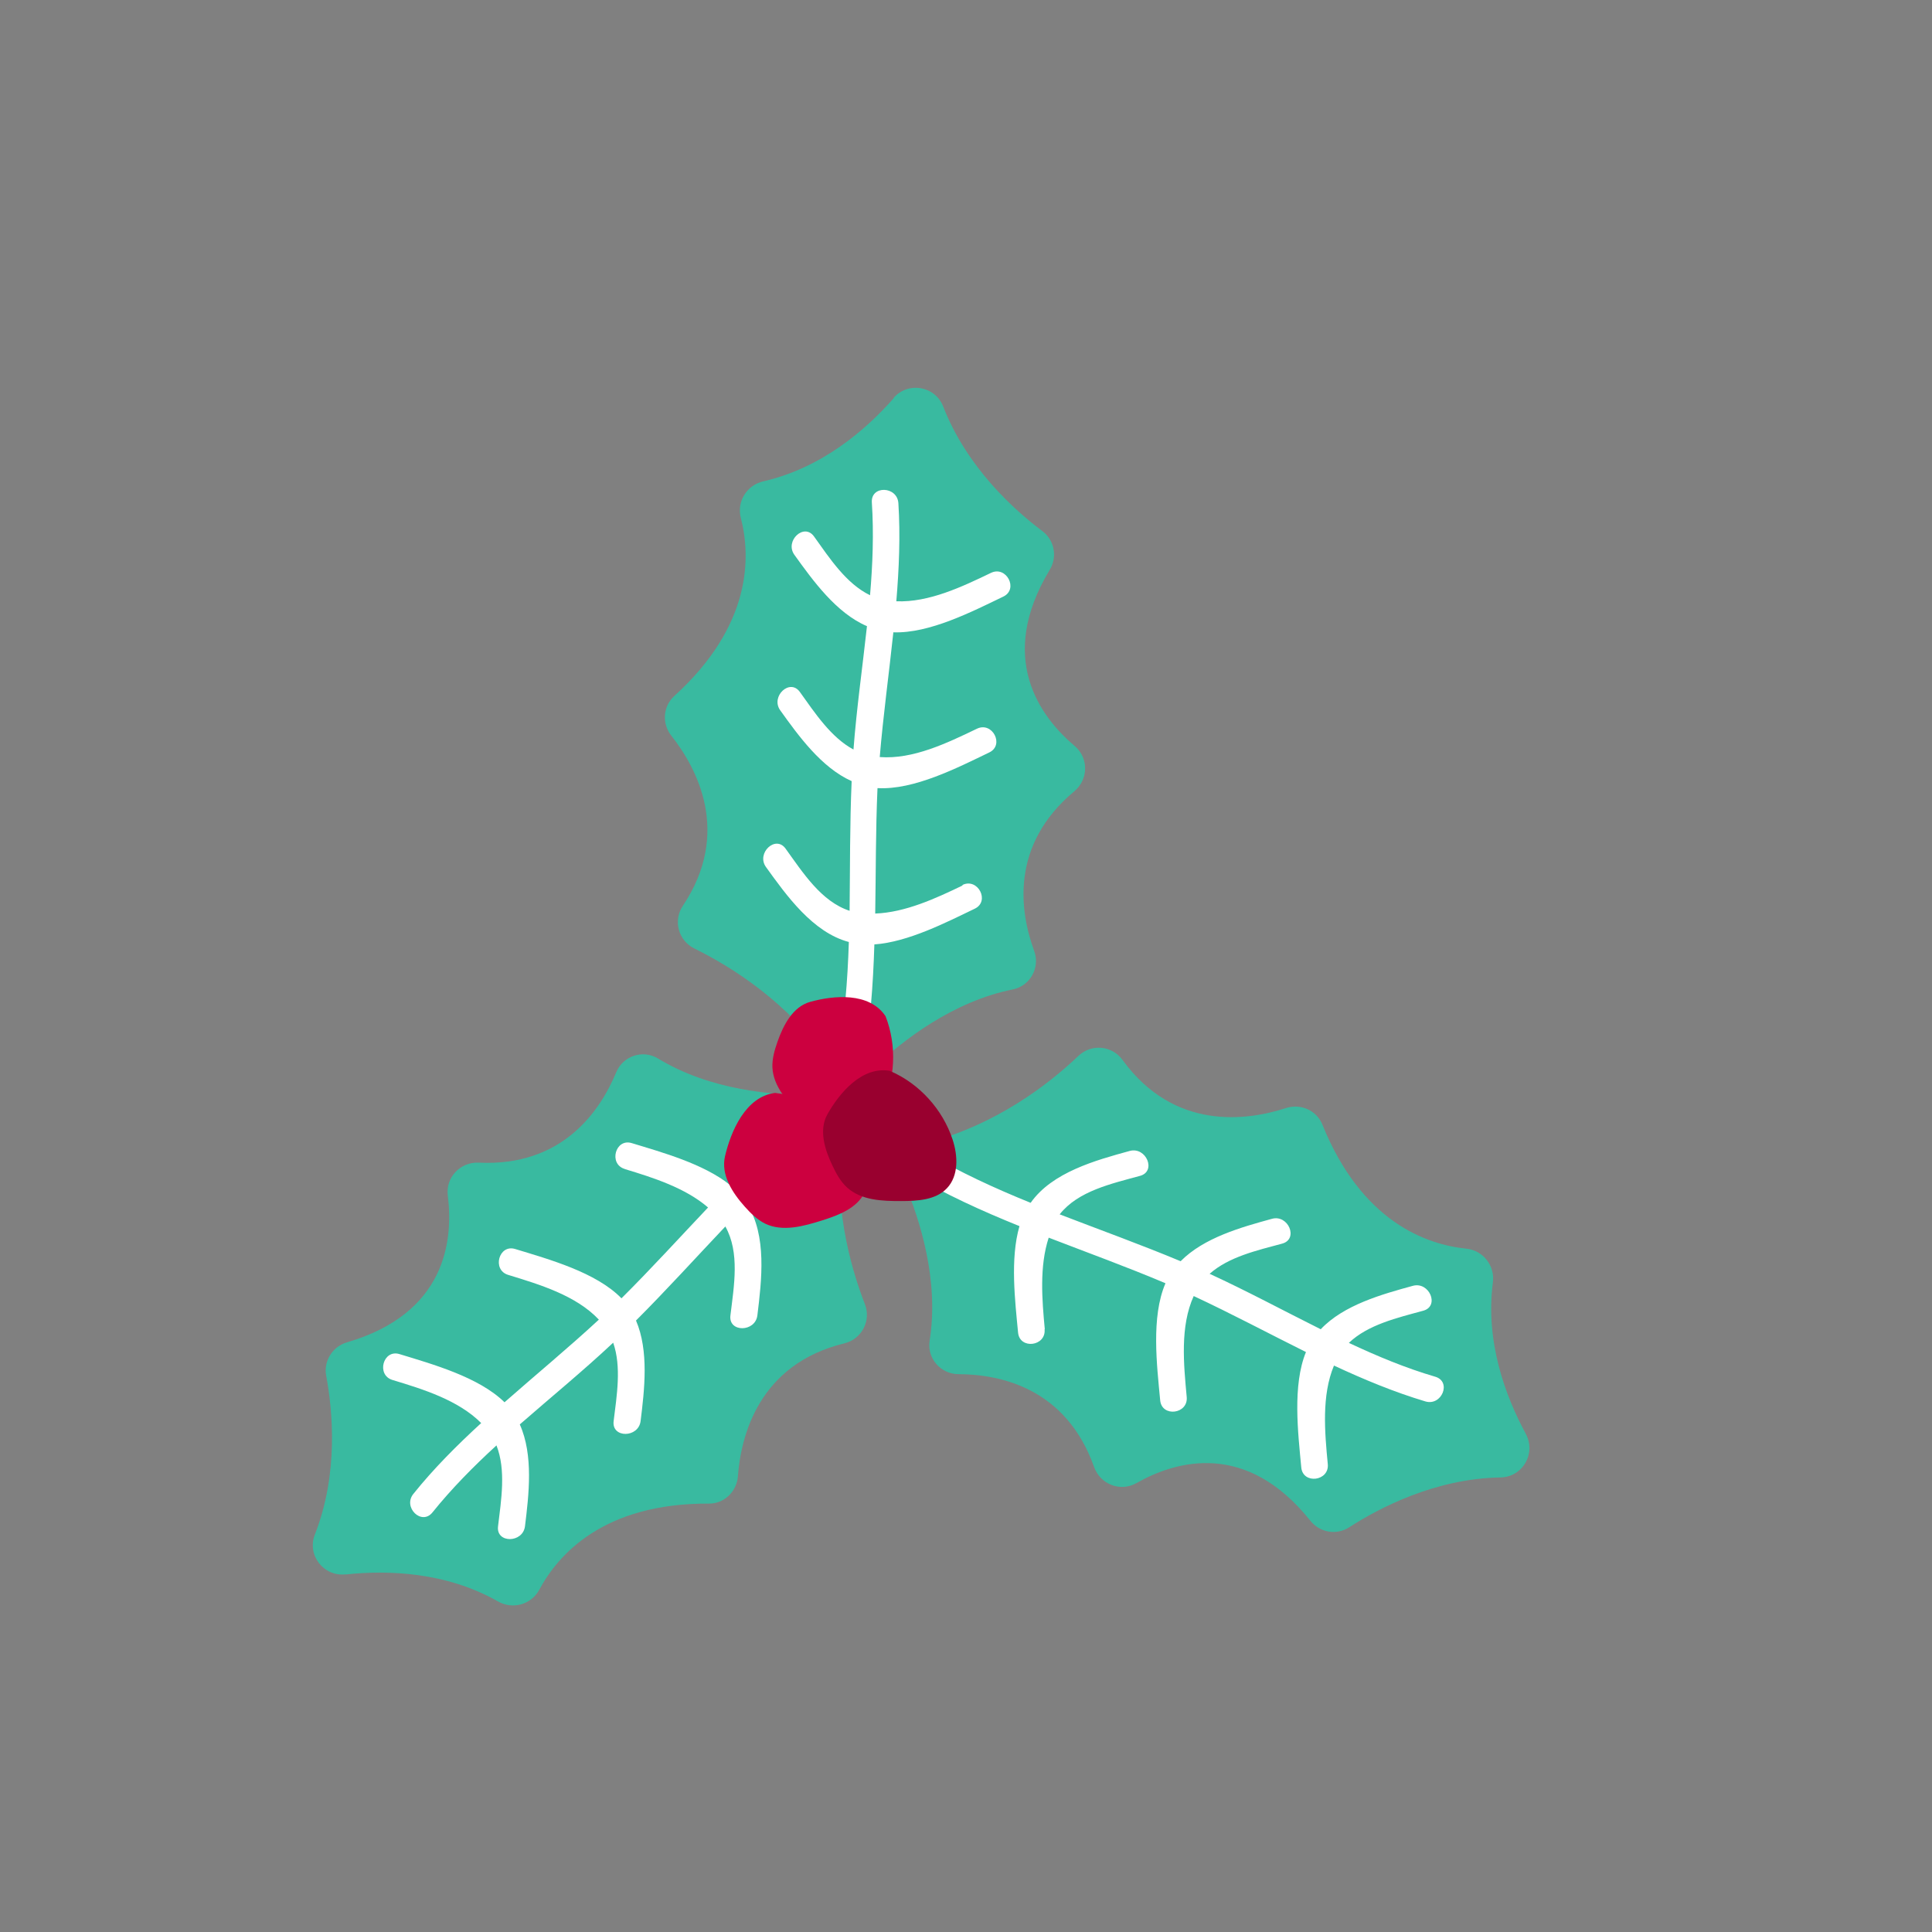 <svg width="108" height="108" viewBox="0 0 108 108" fill="none" xmlns="http://www.w3.org/2000/svg">
<rect x="0" y="0" width="108" height="108" fill="#808080" stroke="none"/>
<g clip-path="url(#clip0_3159_5426)">
<path d="M85.29 80.143C84.16 78.057 83.022 75.014 83.452 71.695C83.576 70.755 82.914 69.902 81.973 69.802C79.752 69.576 76.121 68.32 73.92 62.86C73.595 62.069 72.714 61.68 71.895 61.939C69.729 62.647 65.644 63.236 62.749 59.25C62.163 58.44 61.008 58.335 60.285 59.024C58.645 60.587 55.657 62.925 51.668 63.921C50.695 64.164 50.165 65.226 50.558 66.149C51.418 68.17 52.505 71.561 51.967 74.949C51.812 75.93 52.581 76.809 53.572 76.816C55.933 76.825 59.594 77.602 61.162 82.007C61.506 82.977 62.63 83.414 63.526 82.907C65.752 81.643 69.672 80.527 73.25 85.011C73.774 85.67 74.708 85.835 75.419 85.378C77.077 84.308 80.215 82.65 83.878 82.59C85.119 82.567 85.881 81.25 85.296 80.161L85.29 80.143Z" fill="#39BAA0"/>
<path d="M58.405 74.308C58.249 72.649 58.098 70.788 58.623 69.186C60.787 70.022 62.982 70.816 65.138 71.729C65.138 71.729 65.144 71.735 65.149 71.741C64.339 73.615 64.671 76.323 64.855 78.28C64.945 79.238 66.427 79.054 66.338 78.096C66.168 76.252 65.958 74.146 66.729 72.45C68.836 73.432 70.91 74.538 73.004 75.58C72.241 77.443 72.562 80.104 72.742 82.031C72.831 82.989 74.314 82.805 74.224 81.847C74.053 80.05 73.871 78.01 74.57 76.336C76.237 77.112 77.929 77.817 79.679 78.34C80.599 78.612 81.16 77.231 80.229 76.959C78.573 76.474 76.975 75.806 75.402 75.068C76.477 74.043 78.112 73.667 79.564 73.269C80.49 73.012 79.9 71.627 78.98 71.878C77.272 72.347 75.115 72.942 73.83 74.306C71.754 73.271 69.703 72.165 67.619 71.207C68.693 70.254 70.268 69.9 71.678 69.518C72.604 69.262 72.014 67.876 71.1 68.133C69.409 68.597 67.3 69.181 65.998 70.503C63.765 69.571 61.488 68.751 59.236 67.883C60.271 66.573 62.126 66.172 63.733 65.73C64.659 65.474 64.07 64.088 63.15 64.339C61.256 64.858 58.812 65.529 57.614 67.239C55.609 66.425 53.643 65.529 51.765 64.409C50.94 63.921 50.027 65.092 50.864 65.593C52.842 66.768 54.896 67.696 56.989 68.541C56.458 70.368 56.745 72.737 56.911 74.492C57.001 75.45 58.483 75.266 58.393 74.308L58.405 74.308Z" fill="white"/>
<path d="M49.966 22.251C48.398 24.035 45.943 26.154 42.673 26.907C41.748 27.116 41.174 28.034 41.413 28.953C41.972 31.109 42.046 34.957 37.689 38.911C37.058 39.49 36.993 40.456 37.529 41.127C38.94 42.912 40.912 46.538 38.173 50.633C37.618 51.462 37.918 52.579 38.815 53.022C40.845 54.021 44.079 56.015 46.389 59.412C46.956 60.239 48.134 60.368 48.857 59.68C50.448 58.175 53.261 55.981 56.618 55.309C57.59 55.112 58.155 54.087 57.81 53.153C56.997 50.938 56.463 47.227 60.054 44.234C60.848 43.57 60.865 42.372 60.08 41.706C58.125 40.057 55.712 36.77 58.679 31.856C59.117 31.137 58.95 30.207 58.274 29.692C56.694 28.508 54.057 26.142 52.726 22.727C52.279 21.577 50.772 21.309 49.955 22.239L49.966 22.251Z" fill="#39BAA0"/>
<path d="M53.806 49.5C52.305 50.223 50.606 51.007 48.925 51.068C48.964 48.748 48.948 46.421 49.052 44.074C49.052 44.074 49.058 44.068 49.059 44.056C51.092 44.17 53.525 42.917 55.297 42.064C56.167 41.651 55.475 40.317 54.611 40.736C52.941 41.538 51.038 42.46 49.178 42.32C49.37 40.004 49.693 37.679 49.939 35.347C51.955 35.419 54.341 34.189 56.082 33.352C56.953 32.94 56.261 31.606 55.396 32.024C53.775 32.804 51.926 33.685 50.105 33.612C50.257 31.776 50.336 29.95 50.22 28.125C50.154 27.168 48.671 27.12 48.737 28.089C48.85 29.813 48.784 31.544 48.636 33.274C47.298 32.624 46.383 31.214 45.504 29.988C44.947 29.209 43.854 30.239 44.405 31.012C45.439 32.449 46.742 34.267 48.464 35.003C48.212 37.305 47.884 39.612 47.71 41.899C46.45 41.221 45.563 39.865 44.713 38.681C44.156 37.902 43.063 38.932 43.614 39.705C44.631 41.124 45.917 42.912 47.608 43.665C47.502 46.084 47.521 48.5 47.493 50.914C45.909 50.396 44.891 48.792 43.915 47.44C43.358 46.66 42.265 47.691 42.816 48.464C43.964 50.058 45.434 52.123 47.451 52.658C47.381 54.823 47.216 56.973 46.82 59.124C46.643 60.069 48.063 60.513 48.234 59.562C48.651 57.299 48.806 55.053 48.878 52.794C50.768 52.661 52.896 51.561 54.487 50.798C55.357 50.386 54.666 49.052 53.801 49.47L53.806 49.5Z" fill="white"/>
<path d="M19.318 88.014C21.674 87.762 24.924 87.864 27.834 89.519C28.654 89.989 29.699 89.7 30.146 88.868C31.197 86.905 33.735 84.022 39.628 84.052C40.482 84.06 41.181 83.383 41.249 82.53C41.416 80.261 42.421 76.255 47.203 75.094C48.17 74.857 48.711 73.831 48.348 72.902C47.526 70.787 46.498 67.142 47.095 63.074C47.237 62.08 46.458 61.189 45.454 61.206C43.258 61.236 39.709 60.955 36.779 59.169C35.931 58.656 34.824 59.027 34.446 59.944C33.538 62.13 31.428 65.219 26.763 64.993C25.732 64.945 24.903 65.815 25.033 66.839C25.352 69.375 24.904 73.43 19.399 75.036C18.592 75.272 18.081 76.073 18.233 76.901C18.596 78.839 18.938 82.372 17.603 85.776C17.148 86.929 18.081 88.138 19.312 88.008L19.318 88.014Z" fill="#39BAA0"/>
<path d="M34.926 65.351C36.523 65.835 38.302 66.4 39.581 67.499C37.986 69.182 36.419 70.907 34.753 72.564C34.753 72.564 34.747 72.57 34.74 72.576C33.316 71.117 30.68 70.395 28.801 69.821C27.882 69.538 27.491 70.988 28.404 71.266C30.171 71.807 32.198 72.413 33.477 73.768C31.772 75.347 29.961 76.84 28.203 78.388C26.765 76.977 24.183 76.262 22.333 75.695C21.414 75.412 21.023 76.862 21.936 77.14C23.662 77.662 25.618 78.267 26.899 79.55C25.545 80.793 24.244 82.091 23.106 83.512C22.506 84.257 23.567 85.298 24.173 84.547C25.256 83.202 26.472 81.973 27.753 80.799C28.295 82.183 28.018 83.838 27.84 85.329C27.728 86.282 29.23 86.265 29.347 85.318C29.562 83.561 29.829 81.348 29.057 79.626C30.803 78.101 32.607 76.625 34.277 75.057C34.749 76.404 34.479 78.006 34.302 79.449C34.19 80.402 35.692 80.385 35.81 79.438C36.024 77.704 36.284 75.521 35.553 73.818C37.262 72.108 38.89 70.313 40.547 68.561C41.366 70.017 41.031 71.878 40.83 73.541C40.718 74.494 42.22 74.477 42.338 73.53C42.575 71.577 42.885 69.068 41.758 67.302C43.267 65.76 44.846 64.279 46.593 62.962C47.36 62.381 46.62 61.093 45.846 61.679C44.008 63.06 42.375 64.617 40.793 66.228C39.308 65.047 37.002 64.416 35.317 63.901C34.398 63.617 34.007 65.068 34.921 65.345L34.926 65.351Z" fill="white"/>
<path d="M49.502 56.805C48.591 55.447 46.598 55.643 45.296 56.003C44.322 56.27 43.787 57.302 43.455 58.256C43.296 58.709 43.16 59.186 43.178 59.667C43.229 60.731 44.022 61.599 44.769 62.347C45.418 62.992 46.179 63.68 47.099 63.661C48.062 63.637 48.817 62.812 49.253 61.956C50.057 60.379 50.145 58.452 49.502 56.805Z" fill="#CC003F"/>
<path d="M43.349 61.092C41.677 61.283 40.852 63.251 40.528 64.638C40.289 65.677 40.941 66.678 41.635 67.454C41.964 67.824 42.33 68.183 42.769 68.401C43.755 68.876 44.926 68.548 45.985 68.212C46.894 67.925 47.894 67.54 48.33 66.672C48.786 65.763 48.421 64.65 47.865 63.836C46.839 62.321 45.148 61.301 43.343 61.097" fill="#CC003F"/>
<path d="M49.79 59.868C48.189 59.562 46.918 61.111 46.254 62.288C45.758 63.166 46.105 64.272 46.547 65.185C46.755 65.623 46.994 66.056 47.349 66.379C48.138 67.099 49.306 67.144 50.369 67.14C51.283 67.139 52.311 67.086 52.938 66.419C53.596 65.722 53.552 64.606 53.247 63.69C52.688 62.009 51.399 60.583 49.772 59.874" fill="#99002F"/>
</g>
<defs>
<clipPath id="clip0_3159_5426">
<rect width="108" height="108" fill="white" transform="translate(0 108) rotate(-90)"/>
</clipPath>
</defs>
</svg>
